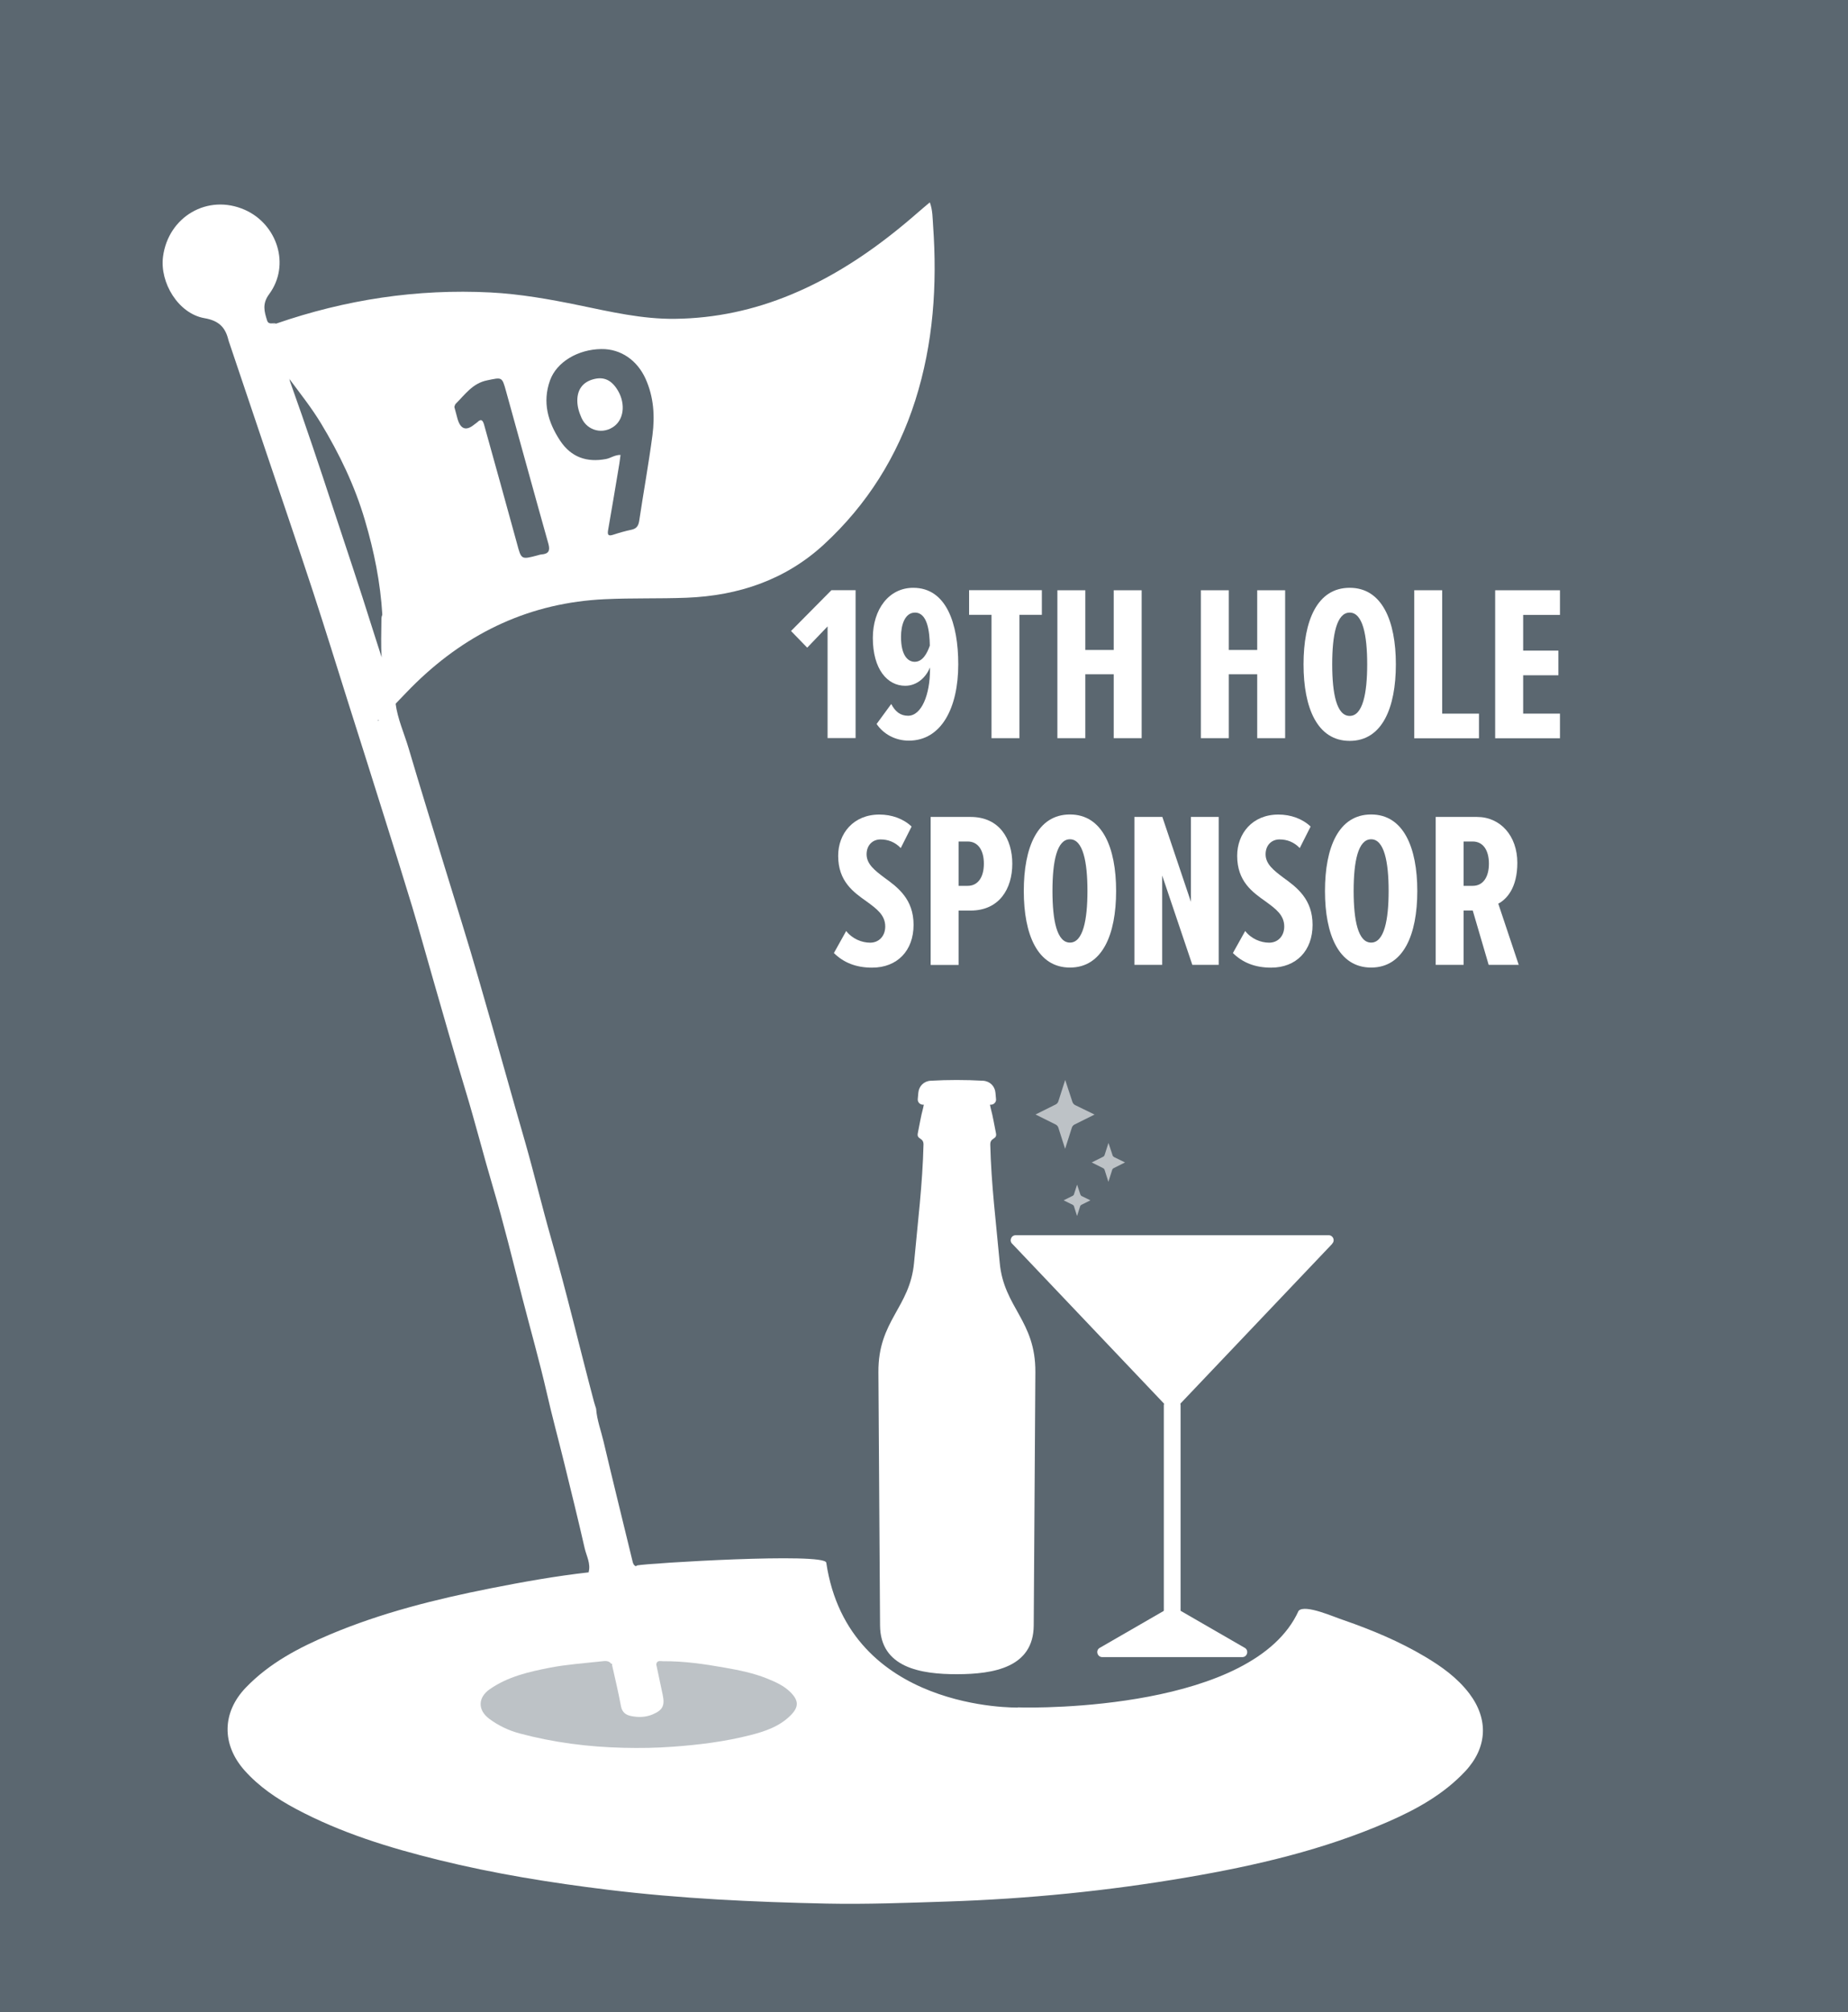 <?xml version="1.0" encoding="UTF-8"?>
<svg id="a" data-name="Layer 1" xmlns="http://www.w3.org/2000/svg" width="225" height="245" viewBox="0 0 225 245">
  <rect width="225" height="245" fill="#5b6770" stroke-width="0"/>
  <g>
    <path d="m100.76,89.88v-13.61l-2.48,2.59-1.97-2.03,4.92-4.97h2.94v18.01h-3.4Z" fill="#fff" stroke-width="0"/>
    <path d="m108.51,85.72c.49.92,1.11,1.43,2.05,1.43,1.65,0,2.67-2.59,2.67-5.62v-.27c-.51,1.27-1.62,2.24-3.02,2.24-2.16,0-3.94-2-3.94-5.83,0-3.46,1.94-6.1,4.92-6.1,4.05,0,5.48,4.38,5.48,9.32,0,5.29-2.05,9.29-6.02,9.29-1.62,0-3.08-.78-3.92-2.03l1.78-2.43Zm2.89-11.13c-1.22,0-1.7,1.49-1.7,2.94,0,2.32.86,3.05,1.67,3.05.97,0,1.51-1.03,1.84-1.97-.03-1.67-.27-4.02-1.81-4.02Z" fill="#fff" stroke-width="0"/>
    <path d="m120.72,89.88v-15.02h-2.73v-3h8.86v3h-2.73v15.02h-3.4Z" fill="#fff" stroke-width="0"/>
    <path d="m135.6,89.88v-7.78h-3.46v7.78h-3.4v-18.01h3.4v7.27h3.46v-7.27h3.4v18.01h-3.4Z" fill="#fff" stroke-width="0"/>
    <path d="m153.07,89.88v-7.78h-3.46v7.78h-3.4v-18.01h3.4v7.27h3.46v-7.27h3.4v18.01h-3.4Z" fill="#fff" stroke-width="0"/>
    <path d="m164.33,71.57c3.94,0,5.62,4.02,5.62,9.32s-1.67,9.32-5.62,9.32-5.62-4.02-5.62-9.32,1.65-9.32,5.62-9.32Zm0,3.02c-1.59,0-2.13,2.7-2.13,6.29s.54,6.29,2.13,6.29,2.13-2.75,2.13-6.29-.54-6.29-2.13-6.29Z" fill="#fff" stroke-width="0"/>
    <path d="m172.19,89.88v-18.01h3.4v15.02h4.48v3h-7.89Z" fill="#fff" stroke-width="0"/>
    <path d="m182.04,89.88v-18.01h7.89v3h-4.48v4.35h4.29v3h-4.29v4.67h4.48v3h-7.89Z" fill="#fff" stroke-width="0"/>
    <path d="m103.02,113.35c.73.95,1.89,1.43,2.92,1.43,1.08,0,1.84-.81,1.84-1.97,0-1.4-1.05-2.16-2.27-3.05-1.59-1.13-3.46-2.43-3.46-5.56,0-2.7,1.84-5.02,5.02-5.02,1.51,0,2.92.51,3.92,1.46l-1.32,2.62c-.7-.73-1.54-1.05-2.46-1.05-1,0-1.7.73-1.7,1.81,0,1.19,1,1.97,2.16,2.84,1.65,1.19,3.56,2.62,3.56,5.75s-1.97,5.21-5.05,5.21c-1.97,0-3.48-.62-4.65-1.78l1.49-2.67Z" fill="#fff" stroke-width="0"/>
    <path d="m113.31,117.48v-18.01h4.86c3.51,0,5.08,2.67,5.08,5.7s-1.57,5.7-5.08,5.7h-1.46v6.62h-3.4Zm4.51-15.02h-1.11v5.4h1.11c1.27,0,1.97-1.08,1.97-2.7s-.7-2.7-1.97-2.7Z" fill="#fff" stroke-width="0"/>
    <path d="m130.27,99.17c3.94,0,5.62,4.02,5.62,9.32s-1.67,9.32-5.62,9.32-5.62-4.02-5.62-9.32,1.65-9.32,5.62-9.32Zm0,3.02c-1.59,0-2.13,2.7-2.13,6.29s.54,6.29,2.13,6.29,2.13-2.75,2.13-6.29-.54-6.29-2.13-6.29Z" fill="#fff" stroke-width="0"/>
    <path d="m145.17,117.48l-3.67-10.88v10.88h-3.38v-18.01h3.4l3.48,10.34v-10.34h3.38v18.01h-3.21Z" fill="#fff" stroke-width="0"/>
    <path d="m151.6,113.35c.73.95,1.89,1.43,2.92,1.43,1.08,0,1.84-.81,1.84-1.97,0-1.4-1.05-2.16-2.27-3.05-1.59-1.13-3.46-2.43-3.46-5.56,0-2.7,1.84-5.02,5.02-5.02,1.51,0,2.92.51,3.92,1.46l-1.32,2.62c-.7-.73-1.54-1.05-2.46-1.05-1,0-1.7.73-1.7,1.81,0,1.19,1,1.97,2.16,2.84,1.65,1.19,3.56,2.62,3.56,5.75s-1.97,5.21-5.05,5.21c-1.97,0-3.48-.62-4.65-1.78l1.49-2.67Z" fill="#fff" stroke-width="0"/>
    <path d="m166.94,99.17c3.94,0,5.62,4.02,5.62,9.32s-1.67,9.32-5.62,9.32-5.62-4.02-5.62-9.32,1.65-9.32,5.62-9.32Zm0,3.02c-1.59,0-2.13,2.7-2.13,6.29s.54,6.29,2.13,6.29,2.13-2.75,2.13-6.29-.54-6.29-2.13-6.29Z" fill="#fff" stroke-width="0"/>
    <path d="m181.25,117.48l-1.94-6.62h-1.11v6.62h-3.4v-18.01h5.02c2.86,0,4.92,2.3,4.92,5.59,0,3.05-1.3,4.43-2.32,4.97l2.49,7.45h-3.65Zm-1.94-15.02h-1.11v5.4h1.11c1.27,0,1.97-1.08,1.97-2.7s-.7-2.7-1.97-2.7Z" fill="#fff" stroke-width="0"/>
  </g>
  <path d="m112.44,139.37c.02-.91-.87-.58-.69-1.41.21-1,.36-2.01.63-2.99.05-.19.08-.34.1-.46h-.09c-.19,0-.35-.07-.48-.2-.13-.14-.18-.3-.17-.48.02-.26.05-.52.07-.78.07-.8.68-1.42,1.51-1.46,2.09-.12,4.21-.12,6.37,0,.83.05,1.44.66,1.51,1.46.02.26.05.52.07.78.02.18-.04.35-.17.48-.13.14-.29.2-.48.2h-.09c.02.12.05.27.1.46.27.98.42,1.99.63,2.99.18.83-.71.5-.69,1.41.11,4.78.71,9.56,1.15,14.38.5,5.47,4.38,7.03,4.34,13.32l-.2,30.84c-.03,5.12-4.88,5.93-9.32,5.94-4.44.01-9.36-.8-9.39-5.94l-.2-30.84c-.04-6.29,3.84-7.84,4.34-13.32.44-4.81,1.04-9.6,1.15-14.38h0Z" fill="#fff" fill-rule="evenodd" stroke-width="0"/>
  <path id="b" data-name=" 210827104" d="m143.03,195.72l8.47,4.89c.59.27.4,1.16-.25,1.16h-17.04c-.61,0-.86-.82-.31-1.13l8.47-4.89c.19-.13.46-.16.66-.03h0Z" fill="#fff" stroke-width="0"/>
  <path id="c" data-name=" 210827440" d="m141.7,196.24c0,.33.46.61,1.02.61s1.02-.27,1.02-.61v-25.16c0-.33-.46-.61-1.02-.61s-1.02.27-1.02.61v25.16Z" fill="#fff" stroke-width="0"/>
  <path id="d" data-name=" 210826960" d="m162.19,151.46l-19.03,20.03c-.25.26-.62.24-.88,0l-19-20.01c-.44-.36-.19-1.08.38-1.08h38.11c.54,0,.82.65.41,1.05h0Z" fill="#fff" stroke-width="0"/>
  <path d="m123.94,207.89c2.38.1,28.7.32,34.17-11.76.8-.85,4.45.82,5.52,1.15,3.42,1.19,6.75,2.58,9.86,4.43,2.04,1.21,3.95,2.58,5.41,4.5,2.36,3.13,2.19,6.58-.51,9.47-2.64,2.81-5.92,4.62-9.4,6.14-7.82,3.41-16.06,5.33-24.42,6.76-9.68,1.66-19.43,2.63-29.26,2.95-4.89.16-9.78.35-14.68.25-8.89-.19-17.76-.6-26.6-1.68-6.95-.85-13.86-1.96-20.65-3.64-6-1.48-11.89-3.29-17.37-6.22-2.32-1.24-4.48-2.7-6.25-4.69-2.79-3.16-2.74-7.05.18-10.08,2.88-2.99,6.46-4.86,10.22-6.45,6.3-2.66,12.9-4.3,19.59-5.63,3.95-.78,7.91-1.49,11.91-1.94.66-.1.61.45.7.81.72,2.89,1.44,5.77,2.05,8.69.11.54.47,1.08.18,1.67-3.98-.05-7.87.57-11.68,1.72-1.13.34-2.2.88-3.16,1.59-1.18.87-1.2,2.12-.04,3.05,1.19.96,2.58,1.56,4.05,1.92,3.2.79,6.44,1.29,9.75,1.51,2.05.13,4.09.22,6.13.13,4.32-.18,8.61-.59,12.77-1.86,1.08-.33,2.1-.8,3.01-1.45,1.68-1.18,1.62-2.5-.12-3.59-1.09-.68-2.27-1.19-3.51-1.52-3.35-.89-6.75-1.41-10.21-1.58-.58-.03-1.15.03-1.71.17-.3-.09-.35-.34-.4-.59-.77-3.35-1.48-6.71-2.31-10.04-.14-.56-.28-1.16.44-1.48,1.26-.26,22.81-1.59,23-.33,2.71,18.14,23.34,17.64,23.34,17.64Z" fill="#fff" stroke-width="0"/>
  <path d="m33.6,39.41c8.47-2.93,17.17-4.26,26.13-3.8,3.62.19,7.17.82,10.72,1.55,3.88.8,7.74,1.71,11.75,1.66,4.9-.06,9.57-1.07,14.09-2.94,5.8-2.4,10.85-5.96,15.54-10.07.43-.38.87-.74,1.38-1.17.36.98.33,1.94.4,2.86.51,7.21.03,14.32-2.17,21.25-2.17,6.82-5.87,12.7-11.12,17.54-4.69,4.32-10.4,6.24-16.72,6.49-3.33.13-6.65.02-9.98.18-8.98.42-16.56,3.97-22.96,10.17-.85.82-1.65,1.69-2.48,2.54-.21.66-.67,1.16-1.13,1.65-.23.25-.52.6-.88.43-.36-.17-.31-.61-.25-.95.2-1.1.28-2.22.42-3.33.34-2.86.39-5.74.21-8.61-.23-3.91-1-7.72-2.11-11.48-1.23-4.21-3.11-8.11-5.37-11.85-1.15-1.89-2.52-3.62-3.84-5.39-1.25-1.64-2.63-3.17-4.1-4.62-.9-.88-.8-1.18.38-1.64.69-.27,1.41-.33,2.11-.48Z" fill="#fff" stroke-width="0"/>
  <path d="m72.58,171.54c.1,1.38.6,2.67.91,4,1.13,4.8,2.32,9.59,3.48,14.38.09.39.15.76.63.84-.34.23-.33.51-.24.9.77,3.26,1.49,6.54,2.28,9.8.09.39-.04.84.27,1.18.61.65.57,1.53.8,2.31.12.4.17.81.25,1.22.31,1.63-.11,2.39-1.67,2.91-.87.29-1.77.26-2.64.04-.62-.16-1.09-.52-1.25-1.19-.34-1.49-.7-2.98-1.02-4.48-.06-.28-.09-.57.13-.81-.6-2.64-1.21-5.27-1.82-7.91-.21-.9-.44-1.8-.63-2.7-.06-.27-.1-.5-.4-.58.3-1.06-.26-1.99-.48-2.96-.79-3.48-1.65-6.94-2.5-10.41-.7-2.85-1.47-5.67-2.12-8.53-.89-3.87-1.98-7.69-2.97-11.54-1.15-4.47-2.24-8.97-3.55-13.39-1.18-3.97-2.19-7.99-3.4-11.96-1.35-4.44-2.61-8.92-3.9-13.38-.86-2.97-1.67-5.95-2.56-8.9-1.09-3.6-2.22-7.19-3.35-10.78-1.46-4.66-2.93-9.31-4.41-13.97-1.44-4.56-2.85-9.13-4.34-13.68-1.83-5.57-3.73-11.12-5.6-16.67-1.51-4.47-3.02-8.95-4.52-13.42-.05-.15-.11-.3-.15-.46-.37-1.55-1.17-2.36-2.92-2.66-3.17-.55-5.46-4.32-5.04-7.5.64-4.84,5.43-7.69,9.96-5.69,3.91,1.73,5.6,6.69,2.95,10.28-.86,1.17-.58,2.11-.24,3.19.18.57.71.27,1.07.36-.8.28-1.61.57-2.41.84-.57.19-.59.41-.16.84,1.54,1.52,3.02,3.09,4.3,4.84-.15.3,0,.56.09.83,1.82,5.08,3.53,10.2,5.21,15.33,1.56,4.73,3.15,9.45,4.64,14.21.41,1.31.84,2.61,1.21,3.77-.11-1.44-.04-3.04-.03-4.64,0-.25.03-.52.27-.68.34,2.22.22,4.45.05,6.67-.16,2.09-.33,4.17-.74,6.4,1.01-.63,1.38-1.58,2.14-2.15.25,1.92,1.06,3.67,1.6,5.5,1.38,4.68,2.83,9.34,4.25,14,1.44,4.73,2.94,9.43,4.3,14.18,1.09,3.8,2.19,7.59,3.25,11.39.78,2.79,1.58,5.58,2.38,8.36,1.11,3.89,2.05,7.83,3.16,11.72,1.89,6.59,3.46,13.26,5.22,19.89.07.27.17.54.25.81Z" fill="#fff" stroke-width="0"/>
  <path d="m74.5,202.64c.38,1.71.79,3.41,1.11,5.13.14.73.61,1.05,1.21,1.17.88.18,1.77.17,2.63-.19,1.23-.52,1.51-1.06,1.24-2.37-.26-1.25-.53-2.49-.79-3.73.09-.53.51-.38.84-.38,2.53-.02,5.01.34,7.49.78,1.76.31,3.51.66,5.17,1.33,1.03.42,2.06.87,2.86,1.68,1,1.01,1.01,1.79,0,2.8-1.35,1.36-3.11,1.95-4.91,2.41-3.09.79-6.24,1.18-9.42,1.41-2.01.15-4.02.18-6.03.13-4.27-.1-8.5-.64-12.64-1.75-1.32-.35-2.57-.95-3.68-1.77-1.44-1.07-1.41-2.6.06-3.62,2.2-1.53,4.74-2.11,7.3-2.61,2.06-.4,4.16-.54,6.24-.77.46-.05.97-.15,1.29.36Z" fill="#bdc2c6" stroke-width="0"/>
  <path d="m75.54,55.39c-.72,0-1.2.4-1.76.5-2.33.44-4.24-.21-5.58-2.23-1.49-2.26-2.19-4.69-1.23-7.35.8-2.23,3.4-3.78,6.25-3.81,2.38-.03,4.37,1.38,5.38,3.62,1,2.22,1.14,4.53.84,6.86-.46,3.48-1.09,6.94-1.61,10.41-.09.61-.31.98-.95,1.11-.75.16-1.49.37-2.22.61-.61.2-.72.01-.62-.57.47-2.67.91-5.35,1.36-8.03.06-.34.09-.69.15-1.12Z" fill="#5b6770" stroke-width="0"/>
  <path d="m55.31,49.58c.05-.13.07-.31.17-.41,1.14-1.13,2.05-2.5,3.83-2.86,1.81-.37,1.81-.47,2.3,1.31,1.72,6.19,3.41,12.38,5.15,18.56.25.88.04,1.26-.84,1.33-.16.01-.31.07-.47.11-2.01.53-1.98.52-2.51-1.46-1.31-4.81-2.66-9.61-3.99-14.41-.15-.54-.34-.84-.86-.32-.09.09-.21.15-.31.23q-1.52,1.28-2.08-.68c-.13-.46-.25-.92-.38-1.42Z" fill="#5b6770" stroke-width="0"/>
  <path d="m70.29,48.77c0-1.32.65-2.21,1.87-2.57,1.22-.36,2.14-.02,2.89,1.07,1.11,1.6,1.01,3.63-.23,4.6-1.37,1.07-3.29.61-4.01-.97-.3-.67-.52-1.37-.52-2.12Z" fill="#fff" stroke-width="0"/>
  <path d="m133.26,135.71l-2.43,1.21c-.16.08-.28.22-.33.39l-.82,2.57-.82-2.57c-.05-.17-.17-.31-.33-.39l-2.45-1.22,2.45-1.22c.16-.08.28-.22.33-.39l.83-2.6.88,2.68c.06.17.18.31.34.39l2.36,1.15Z" fill="#bdc2c6" stroke-width="0"/>
  <path d="m136.97,141.54l-1.37.69c-.09.04-.16.12-.19.22l-.46,1.45-.46-1.45c-.03-.1-.1-.18-.19-.22l-1.38-.69,1.38-.69c.09-.04.16-.12.19-.22l.47-1.47.5,1.51c.03.1.1.17.19.22l1.33.65Z" fill="#bdc2c6" stroke-width="0"/>
  <path d="m131.13,148.05l-.37-1.17c-.02-.08-.08-.14-.15-.18l-1.11-.55,1.11-.55c.07-.04.13-.1.15-.18l.38-1.18.4,1.21c.03.08.08.14.15.18l1.07.52-1.1.55c-.07.04-.13.1-.15.18l-.37,1.17" fill="#bdc2c6" stroke-width="0"/>
</svg>